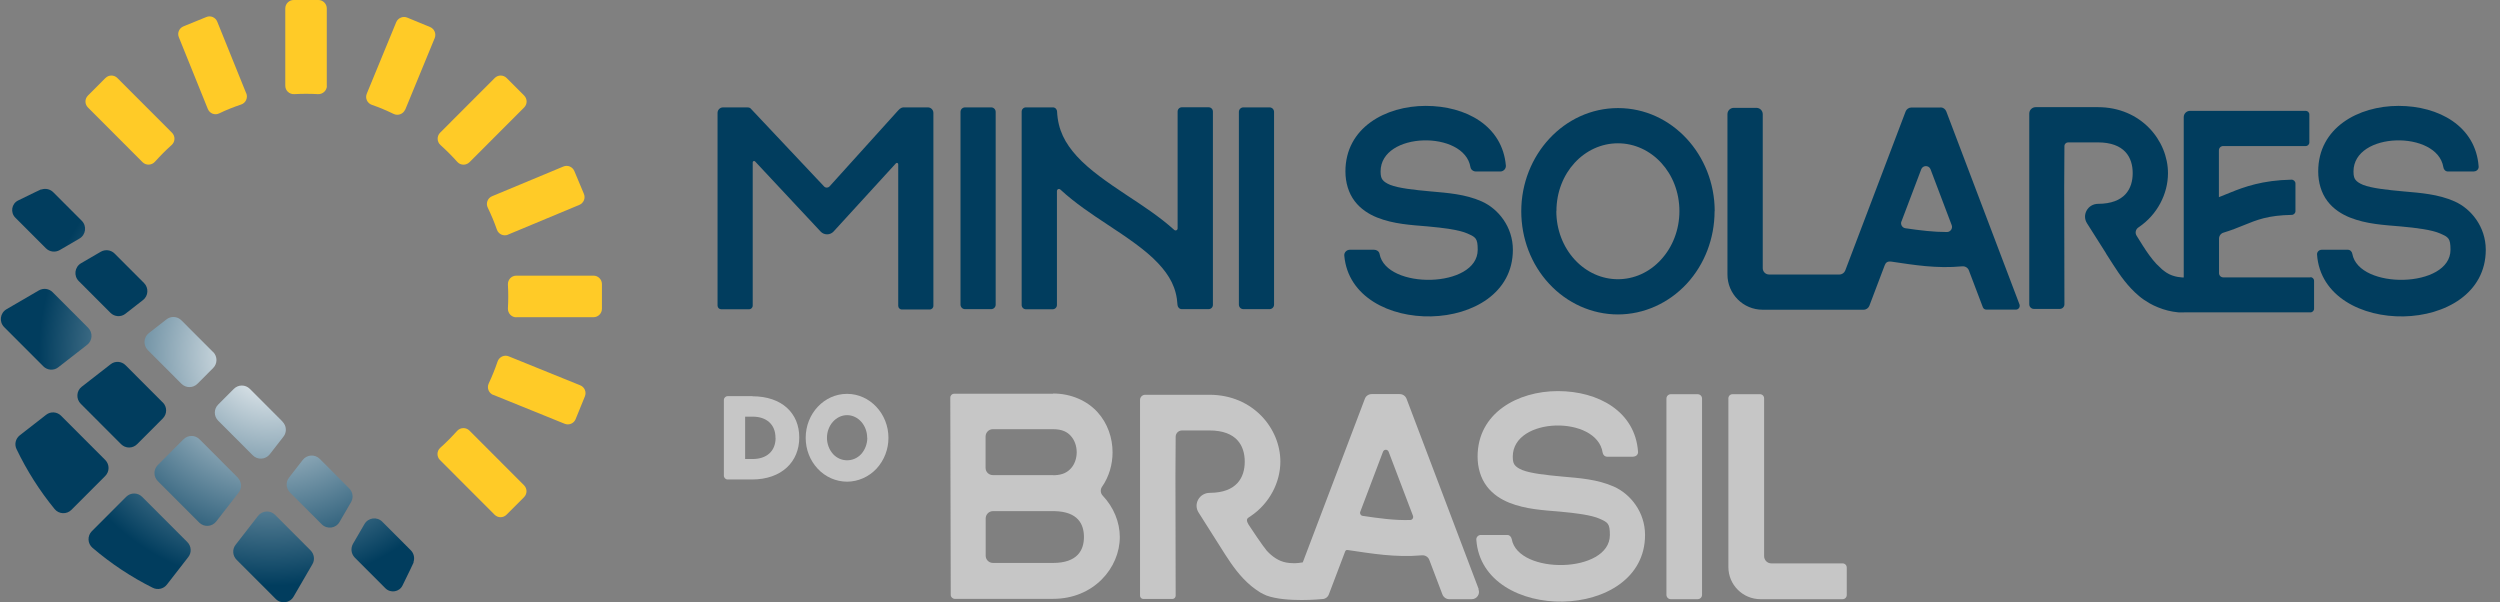 <svg width="166" height="40" viewBox="0 0 166 40" fill="none" xmlns="http://www.w3.org/2000/svg">
<rect x="0" y="0" width="166" height="40" fill="#808080" stroke="none"/>
<g clip-path="url(#clip0_6_788)">
<path d="M21.698 5.701V0.558C21.698 0.252 21.447 0 21.141 0H19.5C19.195 0 18.943 0.252 18.943 0.558V5.694C18.943 6.015 19.21 6.267 19.539 6.251C20.065 6.221 20.584 6.221 21.111 6.251C21.431 6.267 21.706 6.015 21.706 5.694L21.698 5.701Z" fill="#FFCB27"/>
<path d="M26.91 7.276L28.864 2.53C28.979 2.247 28.849 1.918 28.559 1.796L27.04 1.169C26.758 1.055 26.43 1.185 26.308 1.475L24.354 6.221C24.232 6.519 24.384 6.855 24.69 6.962C25.186 7.13 25.666 7.337 26.14 7.566C26.43 7.704 26.773 7.574 26.903 7.276H26.91Z" fill="#FFCB27"/>
<path d="M16.349 6.198L14.425 1.437C14.311 1.154 13.983 1.009 13.7 1.131L12.182 1.75C11.899 1.865 11.755 2.193 11.877 2.476L13.8 7.237C13.922 7.535 14.265 7.673 14.555 7.528C15.028 7.298 15.517 7.107 16.013 6.939C16.318 6.84 16.471 6.496 16.356 6.198H16.349Z" fill="#FFCB27"/>
<path d="M34.283 21.062H39.411C39.716 21.062 39.968 20.81 39.968 20.505V18.861C39.968 18.556 39.716 18.303 39.411 18.303H34.283C33.962 18.303 33.71 18.571 33.725 18.9C33.756 19.427 33.756 19.947 33.725 20.474C33.71 20.795 33.962 21.07 34.283 21.07V21.062Z" fill="#FFCB27"/>
<path d="M32.741 26.213L37.495 28.139C37.778 28.254 38.106 28.116 38.22 27.834L38.839 26.313C38.953 26.03 38.816 25.701 38.533 25.587L33.779 23.661C33.481 23.538 33.145 23.699 33.039 24.005C32.871 24.502 32.672 24.991 32.451 25.464C32.314 25.755 32.451 26.099 32.741 26.221V26.213Z" fill="#FFCB27"/>
<path d="M10.823 10.172C11.007 9.989 11.197 9.805 11.396 9.629C11.64 9.415 11.648 9.041 11.419 8.812L7.794 5.182C7.572 4.96 7.221 4.96 7 5.182L5.84 6.343C5.619 6.565 5.619 6.916 5.84 7.138L9.465 10.768C9.694 10.997 10.068 10.982 10.282 10.745C10.457 10.554 10.633 10.363 10.823 10.172Z" fill="#FFCB27"/>
<path d="M33.741 15.575L38.472 13.603C38.755 13.481 38.892 13.16 38.77 12.87L38.136 11.357C38.014 11.074 37.694 10.936 37.404 11.059L32.672 13.03C32.375 13.152 32.245 13.504 32.39 13.794C32.619 14.268 32.825 14.757 32.993 15.246C33.1 15.552 33.435 15.705 33.733 15.583L33.741 15.575Z" fill="#FFCB27"/>
<path d="M29.818 10.172C30.001 10.355 30.184 10.546 30.36 10.745C30.574 10.99 30.948 10.997 31.177 10.768L34.802 7.138C35.023 6.916 35.023 6.565 34.802 6.343L33.642 5.182C33.42 4.96 33.069 4.96 32.848 5.182L29.223 8.812C28.994 9.041 29.009 9.415 29.246 9.629C29.437 9.805 29.628 9.981 29.818 10.172Z" fill="#FFCB27"/>
<path d="M31.169 28.59C30.94 28.361 30.566 28.376 30.352 28.613C30.177 28.804 30.001 28.995 29.811 29.186C29.62 29.377 29.437 29.553 29.238 29.729C28.994 29.943 28.986 30.317 29.215 30.546L32.84 34.176C33.062 34.398 33.413 34.398 33.634 34.176L34.794 33.015C35.015 32.793 35.015 32.442 34.794 32.22L31.169 28.59Z" fill="#FFCB27"/>
<path d="M5.863 21.773L3.497 19.404C3.253 19.159 2.879 19.113 2.582 19.282L0.429 20.535C0.002 20.787 -0.074 21.368 0.277 21.72L2.879 24.326C3.146 24.593 3.574 24.624 3.871 24.387L5.787 22.896C6.145 22.621 6.176 22.086 5.855 21.765L5.863 21.773Z" fill="url(#paint0_radial_6_788)"/>
<path d="M10.801 26.718L8.336 24.249C8.069 23.982 7.641 23.951 7.344 24.188L5.428 25.678C5.069 25.953 5.039 26.488 5.359 26.809L8.038 29.492C8.336 29.79 8.809 29.79 9.106 29.492L10.808 27.788C11.106 27.489 11.106 27.016 10.808 26.718H10.801Z" fill="url(#paint1_radial_6_788)"/>
<path d="M15.784 31.708L13.25 29.171C12.953 28.873 12.479 28.873 12.182 29.171L10.48 30.875C10.182 31.173 10.182 31.647 10.48 31.945L13.227 34.696C13.548 35.017 14.075 34.987 14.357 34.627L15.845 32.709C16.082 32.411 16.051 31.983 15.784 31.716V31.708Z" fill="url(#paint2_radial_6_788)"/>
<path d="M20.63 36.553L18.264 34.184C17.944 33.863 17.417 33.894 17.135 34.253L15.646 36.171C15.41 36.469 15.44 36.897 15.707 37.165L18.31 39.771C18.661 40.122 19.248 40.046 19.493 39.618L20.744 37.463C20.92 37.165 20.866 36.79 20.622 36.546L20.63 36.553Z" fill="url(#paint3_radial_6_788)"/>
<path d="M9.572 18.8L7.61 16.836C7.366 16.591 6.992 16.546 6.695 16.714L5.382 17.478C4.955 17.73 4.878 18.311 5.229 18.663L7.336 20.772C7.603 21.039 8.03 21.07 8.328 20.833L9.495 19.924C9.854 19.648 9.885 19.113 9.564 18.793L9.572 18.8Z" fill="url(#paint4_radial_6_788)"/>
<path d="M14.143 23.37L12.044 21.269C11.777 21.001 11.35 20.971 11.052 21.207L9.885 22.117C9.526 22.392 9.495 22.927 9.816 23.248L12.044 25.48C12.342 25.778 12.815 25.778 13.113 25.48L14.151 24.44C14.448 24.142 14.448 23.668 14.151 23.37H14.143Z" fill="url(#paint5_radial_6_788)"/>
<path d="M2.734 12.572C2.734 12.572 2.009 12.908 1.2 13.313C0.765 13.527 0.674 14.108 1.017 14.452L3.047 16.484C3.291 16.729 3.665 16.775 3.963 16.607L5.275 15.842C5.703 15.59 5.779 15.009 5.428 14.658L3.535 12.763C3.329 12.556 3.016 12.488 2.742 12.587L2.734 12.572Z" fill="url(#paint6_radial_6_788)"/>
<path d="M27.468 37.34C27.468 37.34 27.132 38.066 26.727 38.877C26.514 39.312 25.934 39.404 25.59 39.06L23.56 37.027C23.316 36.782 23.27 36.408 23.438 36.11L24.201 34.795C24.453 34.367 25.033 34.291 25.384 34.643L27.277 36.538C27.483 36.744 27.552 37.058 27.452 37.333L27.468 37.34Z" fill="url(#paint7_radial_6_788)"/>
<path d="M18.76 27.994L16.593 25.823C16.295 25.525 15.822 25.525 15.524 25.823L14.487 26.863C14.189 27.161 14.189 27.635 14.487 27.933L16.784 30.233C17.104 30.554 17.631 30.523 17.913 30.164L18.821 28.995C19.058 28.697 19.027 28.269 18.76 28.002V27.994Z" fill="url(#paint8_radial_6_788)"/>
<path d="M23.194 32.434L21.233 30.47C20.912 30.149 20.386 30.18 20.103 30.539L19.195 31.708C18.959 32.006 18.989 32.434 19.256 32.702L21.362 34.811C21.713 35.163 22.301 35.086 22.545 34.658L23.308 33.344C23.484 33.045 23.43 32.671 23.186 32.426L23.194 32.434Z" fill="url(#paint9_radial_6_788)"/>
<path d="M11.083 38.816L12.502 36.989C12.739 36.691 12.708 36.263 12.441 35.995L9.442 32.992C9.144 32.694 8.671 32.694 8.374 32.992L6.099 35.27C5.787 35.583 5.809 36.095 6.145 36.378C7.389 37.44 8.732 38.326 10.144 39.029C10.465 39.19 10.861 39.106 11.083 38.816Z" fill="url(#paint10_radial_6_788)"/>
<path d="M1.101 29.828C1.773 31.227 2.612 32.564 3.627 33.802C3.909 34.146 4.428 34.169 4.741 33.855L6.985 31.609C7.283 31.311 7.283 30.837 6.985 30.539L4.054 27.604C3.787 27.337 3.36 27.306 3.062 27.543L1.315 28.903C1.032 29.125 0.941 29.507 1.101 29.828Z" fill="url(#paint11_radial_6_788)"/>
<path d="M66.113 7.428V20.229C66.113 20.398 65.976 20.527 65.816 20.527H64.076C63.908 20.527 63.778 20.39 63.778 20.229V7.428C63.778 7.26 63.915 7.13 64.076 7.13H65.816C65.984 7.13 66.113 7.268 66.113 7.428Z" fill="#013D5E"/>
<path d="M69.914 7.13C70.067 7.13 70.181 7.252 70.189 7.405C70.25 8.636 70.723 9.507 71.494 10.363C72.325 11.28 73.539 12.113 74.829 12.969C75.882 13.664 76.988 14.383 77.965 15.262C78.057 15.346 78.194 15.285 78.194 15.162V7.405C78.194 7.252 78.316 7.123 78.476 7.123H80.254C80.407 7.123 80.537 7.245 80.537 7.405V20.244C80.537 20.397 80.415 20.527 80.254 20.527H78.469C78.316 20.527 78.202 20.405 78.186 20.252C78.125 19.113 77.668 18.303 76.897 17.478C76.065 16.591 74.844 15.774 73.546 14.918C72.493 14.222 71.387 13.489 70.41 12.587C70.318 12.503 70.181 12.564 70.181 12.686V20.252C70.181 20.405 70.059 20.535 69.899 20.535H68.121C67.968 20.535 67.838 20.413 67.838 20.252V7.413C67.838 7.26 67.96 7.13 68.121 7.13H69.906H69.914Z" fill="#013D5E"/>
<path d="M84.597 7.428V20.229C84.597 20.398 84.46 20.527 84.299 20.527H82.559C82.391 20.527 82.262 20.39 82.262 20.229V7.428C82.262 7.26 82.399 7.13 82.559 7.13H84.299C84.467 7.13 84.597 7.268 84.597 7.428Z" fill="#013D5E"/>
<path d="M99.616 11.387H98.005C97.83 11.387 97.67 11.273 97.639 11.104C97.242 8.636 91.671 8.728 91.671 11.387C91.671 11.723 91.732 11.846 91.809 11.945C91.885 12.044 92.03 12.159 92.305 12.274C92.862 12.495 93.892 12.61 94.991 12.709C96.097 12.809 97.288 12.885 98.387 13.374C99.486 13.863 100.455 15.063 100.455 16.584C100.455 22.354 89.733 22.484 89.26 16.966C89.245 16.76 89.42 16.584 89.626 16.584H91.244C91.412 16.584 91.572 16.691 91.603 16.859C92.038 19.244 98.12 19.152 98.12 16.584C98.12 15.812 97.983 15.751 97.441 15.506C96.891 15.262 95.884 15.132 94.793 15.033C93.701 14.941 92.534 14.88 91.442 14.444C90.893 14.222 90.351 13.886 89.947 13.351C89.542 12.816 89.336 12.121 89.336 11.38C89.336 8.483 91.999 7.031 94.67 7.031C97.341 7.031 99.761 8.353 99.99 10.997C100.005 11.204 99.829 11.387 99.623 11.387H99.616Z" fill="#013D5E"/>
<path d="M113.848 14.024C113.848 15.82 113.192 17.547 112.002 18.838C110.803 20.13 109.155 20.879 107.43 20.879C105.706 20.879 104.05 20.13 102.859 18.838C101.661 17.547 101.012 15.82 101.012 14.024C101.012 10.302 103.851 7.176 107.438 7.176C111.025 7.176 113.856 10.302 113.856 14.024H113.848ZM103.34 14.024C103.34 15.247 103.79 16.408 104.568 17.249C105.347 18.09 106.37 18.54 107.43 18.54C108.491 18.54 109.514 18.09 110.284 17.249C111.063 16.408 111.513 15.247 111.513 14.024C111.513 11.471 109.651 9.515 107.43 9.515C105.21 9.515 103.347 11.471 103.347 14.024H103.34Z" fill="#013D5E"/>
<path d="M128.844 7.138H126.921C126.745 7.138 126.593 7.245 126.532 7.405L122.525 17.96C122.464 18.12 122.311 18.227 122.136 18.227H117.465C117.237 18.227 117.046 18.044 117.046 17.807V7.581C117.046 7.352 116.863 7.161 116.626 7.161H115.123C114.894 7.161 114.703 7.344 114.703 7.581V18.227C114.703 19.519 115.748 20.566 117.038 20.566H123.739C123.914 20.566 124.067 20.459 124.128 20.298L125.135 17.639C125.204 17.463 125.288 17.333 125.585 17.371C127.081 17.593 128.585 17.845 130.294 17.684C130.477 17.669 130.66 17.768 130.729 17.944L131.66 20.398C131.698 20.497 131.79 20.558 131.897 20.558H133.858C134.033 20.558 134.155 20.382 134.094 20.214L129.233 7.398C129.172 7.237 129.02 7.13 128.844 7.13V7.138ZM126.257 14.704L127.57 11.242C127.676 10.959 128.081 10.959 128.188 11.242L129.592 14.948C129.676 15.162 129.516 15.399 129.287 15.407C128.386 15.407 127.501 15.3 126.516 15.155C126.31 15.124 126.181 14.91 126.249 14.712L126.257 14.704Z" fill="#013D5E"/>
<path d="M164.277 11.387H162.545C162.384 11.387 162.262 11.265 162.239 11.104C161.843 8.636 156.272 8.728 156.272 11.387C156.272 11.723 156.333 11.846 156.409 11.945C156.485 12.044 156.63 12.159 156.905 12.274C157.462 12.495 158.492 12.61 159.591 12.709C160.698 12.809 161.888 12.885 162.987 13.374C164.086 13.863 165.055 15.063 165.055 16.584C165.055 22.377 154.249 22.484 153.852 16.905C153.837 16.729 153.99 16.584 154.158 16.584H155.898C156.05 16.584 156.172 16.706 156.195 16.859C156.63 19.244 162.713 19.152 162.713 16.584C162.713 15.812 162.575 15.751 162.033 15.506C161.484 15.262 160.476 15.132 159.385 15.033C158.294 14.941 157.126 14.88 156.035 14.444C155.486 14.222 154.944 13.886 154.539 13.351C154.135 12.816 153.929 12.121 153.929 11.38C153.929 8.483 156.592 7.031 159.263 7.031C161.934 7.031 164.391 8.376 164.582 11.059C164.597 11.234 164.445 11.38 164.277 11.38V11.387Z" fill="#013D5E"/>
<path d="M153.41 18.418H147.625C147.465 18.418 147.343 18.288 147.343 18.135V15.842C147.343 15.659 147.472 15.491 147.648 15.445C148.159 15.292 148.587 15.117 148.983 14.956C149.869 14.597 150.578 14.299 152.173 14.268C152.303 14.268 152.418 14.154 152.418 14.024V12.182C152.418 12.044 152.296 11.93 152.158 11.93C150.22 11.968 149.014 12.411 148.091 12.786C147.816 12.893 147.579 13 147.335 13.091V9.981C147.335 9.82 147.465 9.698 147.617 9.698H153.097C153.234 9.698 153.341 9.591 153.341 9.454V7.604C153.341 7.467 153.234 7.36 153.097 7.36H145.42C145.191 7.36 145 7.543 145 7.78V18.426C144.954 18.426 144.344 18.426 143.855 18.105C143.756 18.036 143.657 17.967 143.558 17.883C143.496 17.829 143.245 17.585 143.184 17.524C142.878 17.195 142.581 16.782 142.291 16.324C142.153 16.11 142.008 15.881 141.871 15.652C141.749 15.46 141.81 15.216 142.001 15.094C143.245 14.261 143.954 12.87 143.954 11.502C143.954 9.331 142.161 7.115 139.299 7.115H135.171C134.934 7.115 134.743 7.306 134.743 7.543V20.206C134.743 20.374 134.881 20.512 135.048 20.512H136.773C136.941 20.512 137.078 20.374 137.078 20.206L137.063 12.449L137.078 9.698C137.078 9.561 137.193 9.454 137.323 9.454H139.292C141.077 9.454 141.611 10.455 141.611 11.494C141.611 12.533 141.085 13.527 139.314 13.535C138.635 13.535 138.215 14.268 138.582 14.834L139.841 16.821H139.833C139.986 17.058 140.146 17.31 140.322 17.585C140.764 18.273 141.283 19.029 142.031 19.656C142.237 19.832 142.466 19.985 142.718 20.13C142.733 20.137 142.749 20.145 142.771 20.16C142.848 20.206 142.924 20.244 143.008 20.283C143.092 20.321 143.176 20.359 143.268 20.397C143.283 20.397 143.298 20.413 143.306 20.413C143.718 20.581 144.16 20.695 144.641 20.741C144.771 20.749 145.038 20.741 145.038 20.741H153.41C153.547 20.741 153.654 20.634 153.654 20.497V18.647C153.654 18.51 153.547 18.403 153.41 18.403V18.418Z" fill="#013D5E"/>
<path d="M56.246 26.152C54.727 26.152 53.498 27.459 53.498 29.072C53.498 29.843 53.781 30.569 54.285 31.112C54.796 31.67 55.513 31.983 56.246 31.983C56.978 31.983 57.696 31.662 58.207 31.112C58.711 30.562 58.993 29.836 58.993 29.072C58.993 27.467 57.757 26.152 56.246 26.152ZM57.589 29.072C57.589 29.477 57.436 29.874 57.177 30.157C56.673 30.699 55.826 30.699 55.322 30.157C55.063 29.874 54.91 29.477 54.91 29.072C54.91 28.246 55.513 27.566 56.246 27.566C56.978 27.566 57.581 28.238 57.581 29.072H57.589Z" fill="#C6C6C6"/>
<path d="M49.958 26.305H48.317C48.179 26.305 48.065 26.42 48.065 26.557V31.586C48.065 31.723 48.179 31.838 48.317 31.838H49.927C51.911 31.838 53.071 30.653 53.071 29.056V29.041C53.071 27.444 51.926 26.313 49.958 26.313V26.305ZM51.499 29.079C51.499 29.973 50.889 30.478 49.98 30.478C49.965 30.478 49.942 30.478 49.927 30.478H49.477V27.665H49.942C49.942 27.665 49.965 27.665 49.973 27.665C50.889 27.665 51.492 28.177 51.492 29.064V29.079H51.499Z" fill="#C6C6C6"/>
<path d="M69.921 26.129C71.135 26.129 72.196 26.618 72.875 27.367C73.554 28.116 73.874 29.087 73.874 30.034C73.874 30.837 73.646 31.647 73.172 32.327C73.05 32.503 73.066 32.747 73.218 32.908C73.943 33.672 74.355 34.666 74.355 35.659C74.355 37.707 72.623 39.763 69.929 39.763H63.389C63.244 39.755 63.129 39.641 63.129 39.496L63.099 26.404C63.099 26.259 63.213 26.144 63.358 26.144H69.929L69.921 26.129ZM69.921 31.555C69.921 31.555 69.99 31.555 70.021 31.555C70.585 31.532 70.883 31.349 71.112 31.097C71.356 30.829 71.493 30.439 71.493 30.027C71.493 29.614 71.349 29.224 71.112 28.957C70.875 28.689 70.547 28.498 69.914 28.498H65.922C65.655 28.498 65.442 28.72 65.442 28.987V31.066C65.442 31.334 65.655 31.548 65.93 31.548H69.914L69.921 31.555ZM69.921 33.94H65.93C65.663 33.94 65.449 34.161 65.449 34.429V36.897C65.449 37.165 65.663 37.379 65.938 37.379H69.921C71.547 37.379 71.974 36.523 71.974 35.659C71.974 34.796 71.57 33.978 70.036 33.94C69.998 33.94 69.96 33.94 69.921 33.94Z" fill="#C6C6C6"/>
<path d="M108.46 30.325H106.713C106.56 30.325 106.438 30.203 106.415 30.05C106.034 27.566 100.447 27.658 100.447 30.325C100.447 30.661 100.508 30.783 100.585 30.883C100.661 30.982 100.806 31.097 101.081 31.211C101.638 31.433 102.668 31.548 103.767 31.647C104.874 31.746 106.064 31.823 107.163 32.312C108.262 32.801 109.231 34.001 109.231 35.522C109.231 41.315 98.417 41.422 98.028 35.835C98.013 35.667 98.158 35.522 98.326 35.522H100.081C100.234 35.522 100.348 35.644 100.379 35.797C100.806 38.181 106.896 38.09 106.896 35.522C106.896 34.75 106.759 34.689 106.217 34.444C105.667 34.2 104.66 34.07 103.569 33.97C102.477 33.879 101.31 33.817 100.218 33.382C99.669 33.16 99.127 32.824 98.723 32.289C98.318 31.754 98.112 31.058 98.112 30.317C98.112 27.421 100.776 25.969 103.447 25.969C106.118 25.969 108.583 27.314 108.766 30.004C108.781 30.172 108.636 30.317 108.46 30.317V30.325Z" fill="#C6C6C6"/>
<path d="M113.016 26.465V39.496C113.016 39.656 112.887 39.786 112.726 39.786H110.941C110.78 39.786 110.651 39.656 110.651 39.496V26.465C110.651 26.305 110.78 26.175 110.941 26.175H112.726C112.887 26.175 113.016 26.305 113.016 26.465Z" fill="#C6C6C6"/>
<path d="M117.137 26.45V36.928C117.137 37.195 117.351 37.409 117.618 37.409H122.35C122.502 37.409 122.624 37.532 122.624 37.684V39.511C122.624 39.664 122.502 39.786 122.35 39.786H116.901C115.718 39.786 114.764 38.831 114.764 37.646V26.45C114.764 26.297 114.886 26.175 115.039 26.175H116.863C117.015 26.175 117.137 26.297 117.137 26.45Z" fill="#C6C6C6"/>
<path d="M98.181 39.106L93.396 26.481C93.327 26.297 93.144 26.168 92.946 26.168H91.076C90.877 26.168 90.694 26.29 90.626 26.481L86.505 37.341C86.1 37.417 85.841 37.394 85.841 37.394C85.223 37.386 84.818 37.195 84.398 36.844C84.299 36.76 84.2 36.66 84.108 36.561C83.849 36.255 83.055 35.071 82.91 34.842C82.674 34.444 82.849 34.406 83.04 34.276C84.299 33.428 85.016 32.029 85.016 30.646C85.016 28.453 83.2 26.213 80.308 26.213H76.042C75.851 26.213 75.698 26.366 75.698 26.557V39.557C75.698 39.672 75.798 39.771 75.912 39.771H77.851C77.965 39.771 78.064 39.672 78.064 39.557L78.049 31.616L78.064 29.003C78.064 28.766 78.255 28.582 78.484 28.582H80.308C82.117 28.582 82.651 29.599 82.651 30.654C82.651 31.708 82.117 32.717 80.331 32.725C79.644 32.725 79.217 33.466 79.591 34.039C79.591 34.039 81.178 36.546 81.353 36.821C81.804 37.516 82.323 38.281 83.086 38.915C83.269 39.068 83.467 39.198 83.673 39.335C83.757 39.389 84.001 39.503 84.093 39.542C85.398 40.023 87.787 39.779 87.787 39.779C87.985 39.779 88.168 39.656 88.237 39.465L89.313 36.63C89.344 36.531 89.412 36.508 89.496 36.523C91.068 36.752 92.625 37.027 94.411 36.874C94.624 36.852 94.831 36.974 94.907 37.18C95.128 37.761 95.563 38.922 95.777 39.473C95.846 39.656 96.029 39.786 96.227 39.786H97.723C98.059 39.786 98.295 39.45 98.173 39.136L98.181 39.106ZM93.632 34.528C92.602 34.559 91.61 34.421 90.481 34.253C90.351 34.238 90.275 34.1 90.32 33.986L91.831 29.996C91.9 29.82 92.137 29.82 92.205 29.996L93.823 34.253C93.869 34.383 93.777 34.528 93.64 34.528H93.632Z" fill="#C6C6C6"/>
<path d="M61.603 7.13H60.001C59.94 7.13 59.795 7.146 59.634 7.337L55.086 12.373C54.987 12.48 54.811 12.488 54.712 12.373C54.712 12.373 51.102 8.544 49.889 7.253C49.836 7.199 49.805 7.13 49.614 7.13H48.012C47.813 7.13 47.645 7.291 47.645 7.497V20.291C47.645 20.428 47.752 20.535 47.889 20.535H49.736C49.874 20.535 49.98 20.428 49.98 20.291V10.776C49.98 10.699 50.08 10.661 50.133 10.715L54.491 15.377C54.72 15.621 55.117 15.621 55.345 15.377L59.489 10.845C59.543 10.783 59.642 10.822 59.642 10.906V20.306C59.642 20.443 59.749 20.55 59.886 20.55H61.733C61.87 20.55 61.977 20.443 61.977 20.306V7.497C61.977 7.298 61.817 7.13 61.611 7.13H61.603Z" fill="#013D5E"/>
</g>
<defs>
<radialGradient id="paint0_radial_6_788" cx="0" cy="0" r="1" gradientUnits="userSpaceOnUse" gradientTransform="translate(17.997 23.454) scale(15.416 15.438)">
<stop stop-color="white"/>
<stop offset="1" stop-color="#013D5E"/>
</radialGradient>
<radialGradient id="paint1_radial_6_788" cx="0" cy="0" r="1" gradientUnits="userSpaceOnUse" gradientTransform="translate(17.997 0.382) scale(15.416 15.438)">
<stop stop-color="white"/>
<stop offset="1" stop-color="#013D5E"/>
</radialGradient>
<radialGradient id="paint2_radial_6_788" cx="0" cy="0" r="1" gradientUnits="userSpaceOnUse" gradientTransform="translate(17.997 23.454) scale(15.416 15.438)">
<stop stop-color="white"/>
<stop offset="1" stop-color="#013D5E"/>
</radialGradient>
<radialGradient id="paint3_radial_6_788" cx="0" cy="0" r="1" gradientUnits="userSpaceOnUse" gradientTransform="translate(17.997 23.454) scale(15.416 15.438)">
<stop stop-color="white"/>
<stop offset="1" stop-color="#013D5E"/>
</radialGradient>
<radialGradient id="paint4_radial_6_788" cx="0" cy="0" r="1" gradientUnits="userSpaceOnUse" gradientTransform="translate(17.997 0.382) scale(15.416 15.438)">
<stop stop-color="white"/>
<stop offset="1" stop-color="#013D5E"/>
</radialGradient>
<radialGradient id="paint5_radial_6_788" cx="0" cy="0" r="1" gradientUnits="userSpaceOnUse" gradientTransform="translate(17.997 23.454) scale(15.416 15.438)">
<stop stop-color="white"/>
<stop offset="1" stop-color="#013D5E"/>
</radialGradient>
<radialGradient id="paint6_radial_6_788" cx="0" cy="0" r="1" gradientUnits="userSpaceOnUse" gradientTransform="translate(17.997 23.454) scale(15.416 15.438)">
<stop stop-color="white"/>
<stop offset="1" stop-color="#013D5E"/>
</radialGradient>
<radialGradient id="paint7_radial_6_788" cx="0" cy="0" r="1" gradientUnits="userSpaceOnUse" gradientTransform="translate(17.997 23.454) scale(15.416 15.438)">
<stop stop-color="white"/>
<stop offset="1" stop-color="#013D5E"/>
</radialGradient>
<radialGradient id="paint8_radial_6_788" cx="0" cy="0" r="1" gradientUnits="userSpaceOnUse" gradientTransform="translate(17.997 23.454) scale(15.416 15.438)">
<stop stop-color="white"/>
<stop offset="1" stop-color="#013D5E"/>
</radialGradient>
<radialGradient id="paint9_radial_6_788" cx="0" cy="0" r="1" gradientUnits="userSpaceOnUse" gradientTransform="translate(17.997 23.454) scale(15.416 15.438)">
<stop stop-color="white"/>
<stop offset="1" stop-color="#013D5E"/>
</radialGradient>
<radialGradient id="paint10_radial_6_788" cx="0" cy="0" r="1" gradientUnits="userSpaceOnUse" gradientTransform="translate(17.997 23.454) scale(15.416 15.438)">
<stop stop-color="white"/>
<stop offset="1" stop-color="#013D5E"/>
</radialGradient>
<radialGradient id="paint11_radial_6_788" cx="0" cy="0" r="1" gradientUnits="userSpaceOnUse" gradientTransform="translate(17.997 0.382) scale(15.416 15.438)">
<stop stop-color="white"/>
<stop offset="1" stop-color="#013D5E"/>
</radialGradient>
<clipPath id="clip0_6_788">
<rect width="165" height="40" fill="white" transform="translate(0.055)"/>
</clipPath>
</defs>
</svg>
